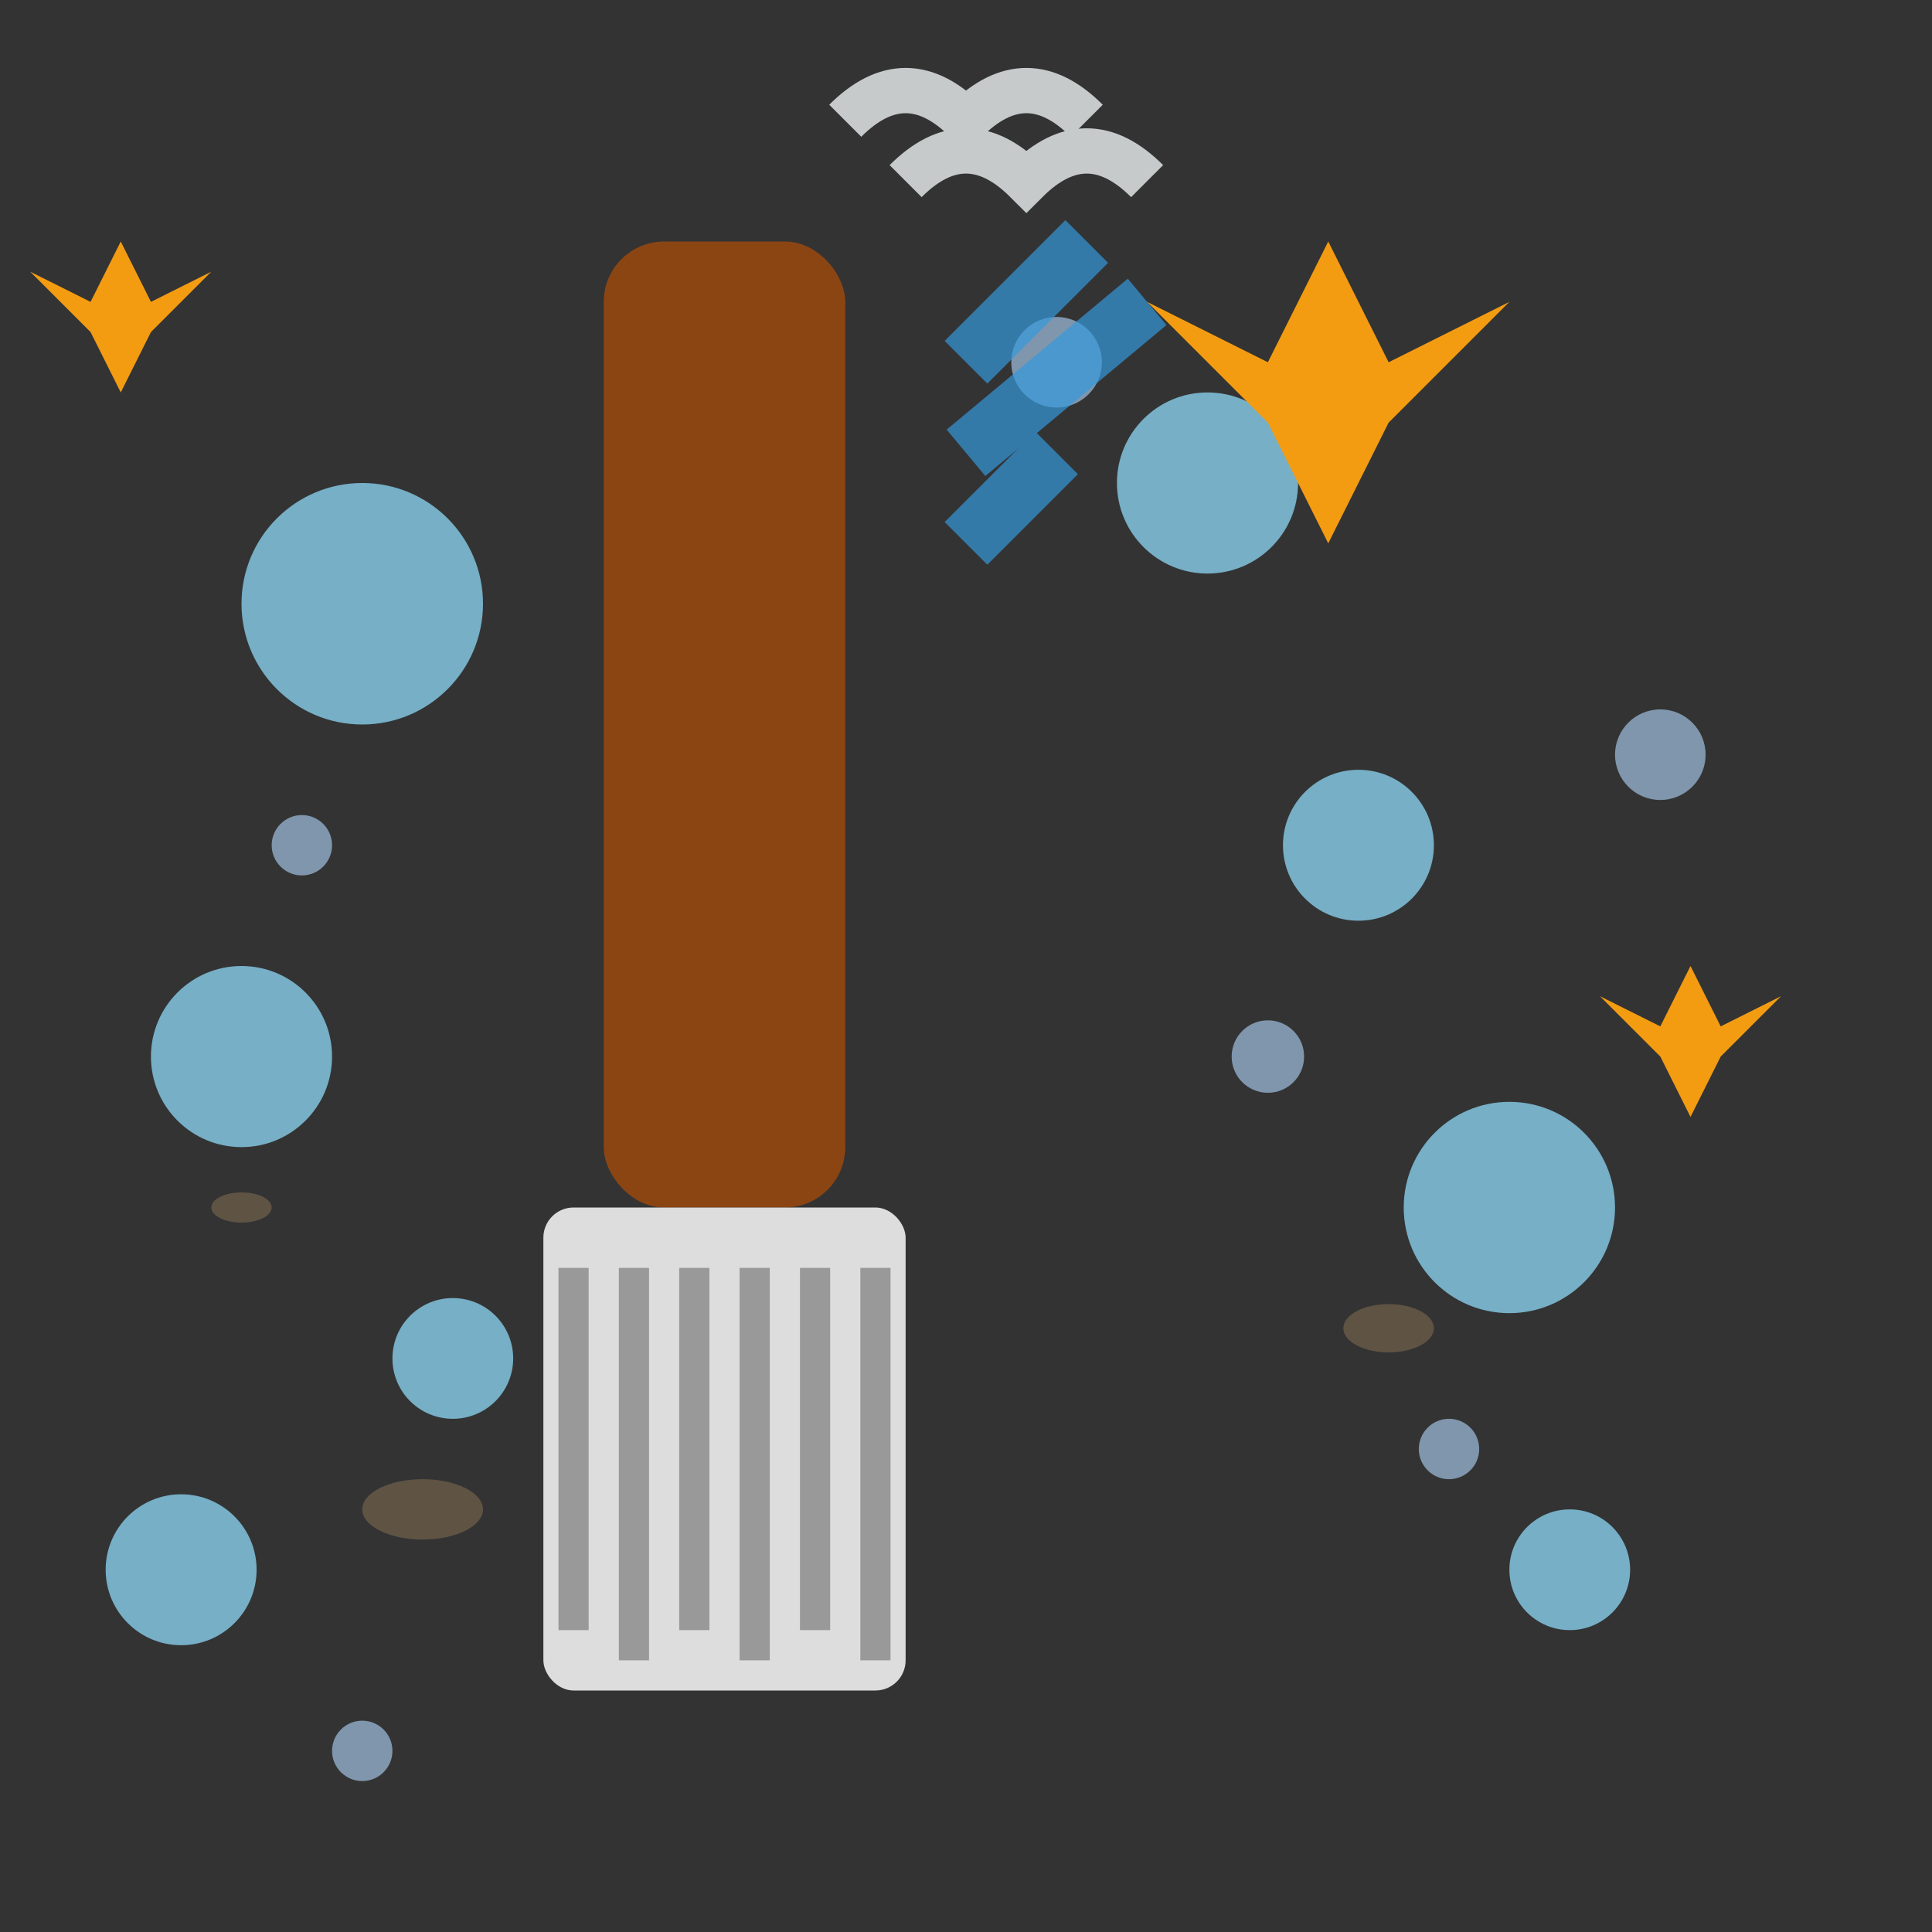 <svg width="64" height="64" viewBox="0 0 64 64" fill="none" xmlns="http://www.w3.org/2000/svg">
  <rect x="0" y="0" width="64" height="64" fill="#333333" stroke="none"/>
  <!-- Main cleaning brush -->
  <rect x="20" y="8" width="8" height="32" fill="#8b4513" rx="2"/>
  <rect x="18" y="40" width="12" height="16" fill="#ddd" rx="1"/>
  
  <!-- Brush bristles -->
  <g stroke="#999" stroke-width="1">
    <line x1="19" y1="42" x2="19" y2="54"/>
    <line x1="21" y1="42" x2="21" y2="55"/>
    <line x1="23" y1="42" x2="23" y2="54"/>
    <line x1="25" y1="42" x2="25" y2="55"/>
    <line x1="27" y1="42" x2="27" y2="54"/>
    <line x1="29" y1="42" x2="29" y2="55"/>
  </g>
  
  <!-- Cleaning bubbles and foam -->
  <g fill="#87ceeb" opacity="0.8">
    <circle cx="12" cy="20" r="4"/>
    <circle cx="40" cy="16" r="3"/>
    <circle cx="8" cy="35" r="3"/>
    <circle cx="45" cy="28" r="2.5"/>
    <circle cx="15" cy="45" r="2"/>
    <circle cx="50" cy="40" r="3.5"/>
    <circle cx="6" cy="52" r="2.5"/>
    <circle cx="52" cy="52" r="2"/>
  </g>
  
  <!-- Smaller bubbles -->
  <g fill="#b3d9ff" opacity="0.6">
    <circle cx="35" cy="12" r="1.5"/>
    <circle cx="10" cy="28" r="1"/>
    <circle cx="42" cy="35" r="1.2"/>
    <circle cx="12" cy="58" r="1"/>
    <circle cx="55" cy="25" r="1.5"/>
    <circle cx="48" cy="48" r="1"/>
  </g>
  
  <!-- Spray lines -->
  <g stroke="#3498db" stroke-width="2" opacity="0.7">
    <line x1="32" y1="12" x2="36" y2="8"/>
    <line x1="32" y1="15" x2="38" y2="10"/>
    <line x1="32" y1="18" x2="35" y2="15"/>
  </g>
  
  <!-- Sparkle effects -->
  <g fill="#f39c12">
    <path d="M44 8 L46 12 L50 10 L46 14 L44 18 L42 14 L38 10 L42 12 Z"/>
    <path d="M56 32 L57 34 L59 33 L57 35 L56 37 L55 35 L53 33 L55 34 Z"/>
    <path d="M4 8 L5 10 L7 9 L5 11 L4 13 L3 11 L1 9 L3 10 Z"/>
  </g>
  
  <!-- Steam/vapor -->
  <g stroke="#ecf0f1" stroke-width="1.5" fill="none" opacity="0.8">
    <path d="M30 6 Q32 4 34 6 Q36 4 38 6"/>
    <path d="M28 4 Q30 2 32 4 Q34 2 36 4"/>
  </g>
  
  <!-- Dirt being cleaned -->
  <g fill="#8b7355" opacity="0.5">
    <ellipse cx="14" cy="50" rx="2" ry="1"/>
    <ellipse cx="46" cy="44" rx="1.5" ry="0.8"/>
    <ellipse cx="8" cy="40" rx="1" ry="0.5"/>
  </g>
</svg>
